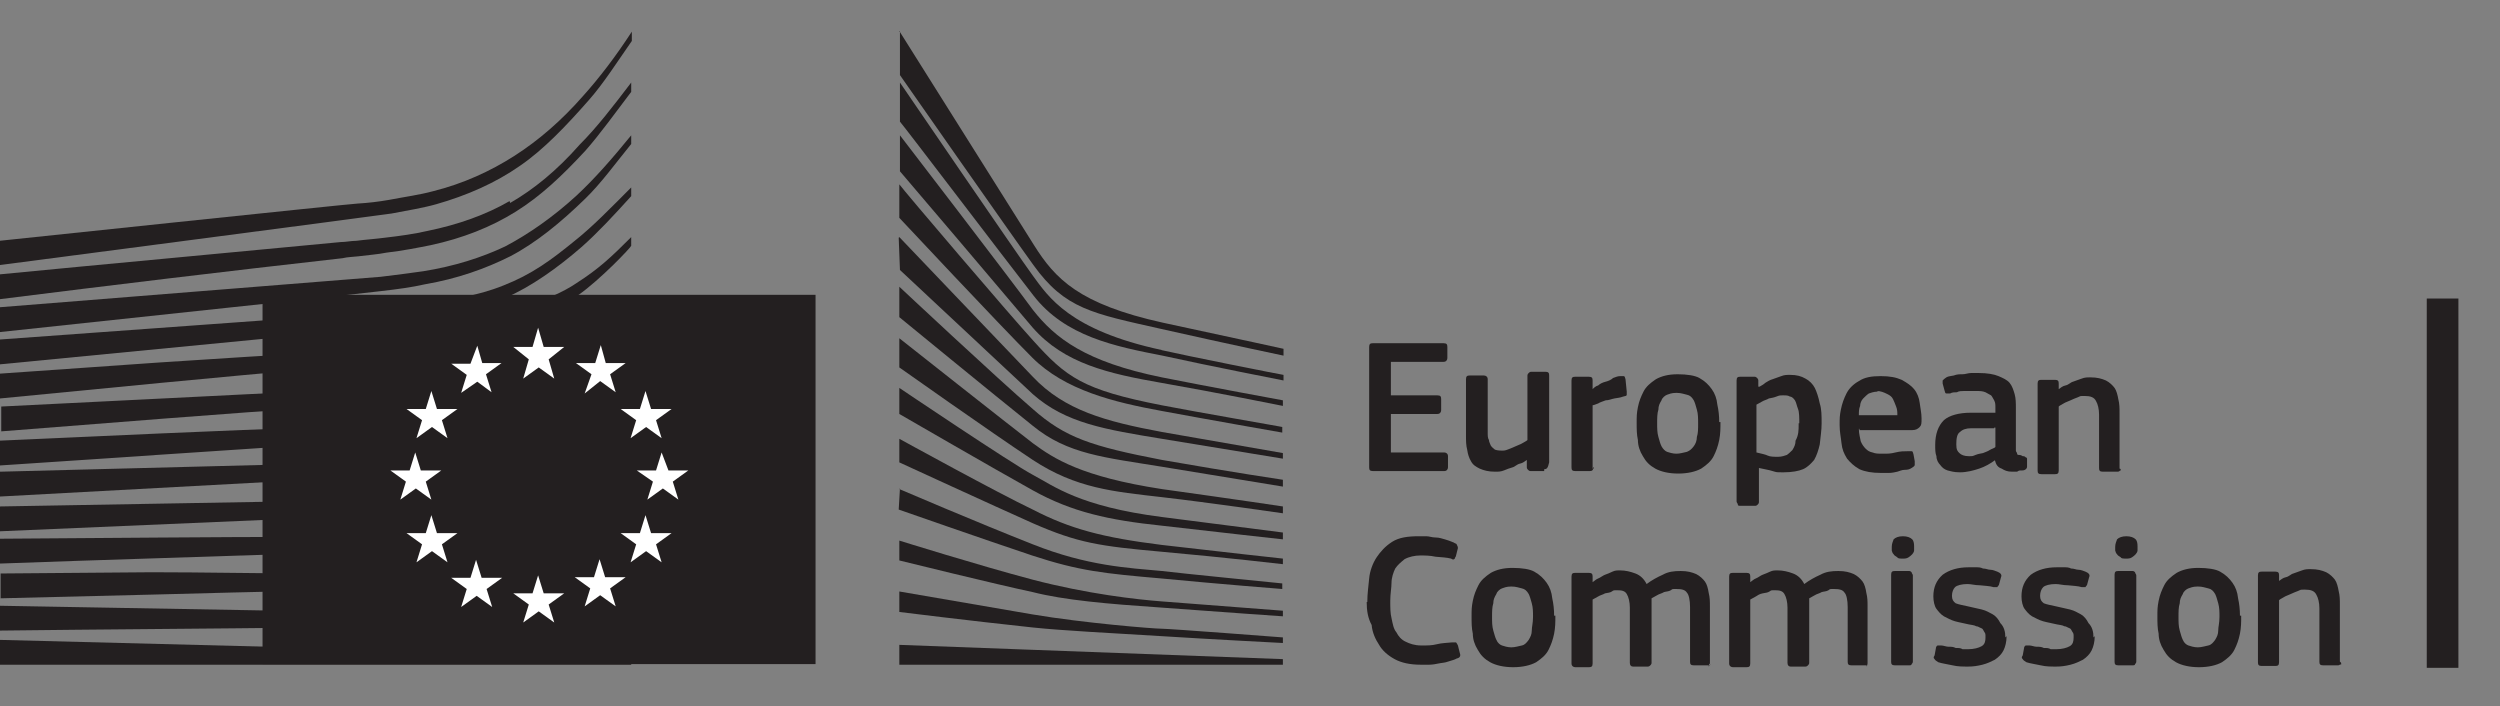 <svg viewBox="0 0 402.8 113.8" version="1.1" xmlns="http://www.w3.org/2000/svg" id="Layer_1">
  
  <rect x="0" y="0" width="402.8" height="113.8" fill="#808080" stroke="none"/>
  
  <defs>
    <style>
      .st0 {
        fill: #231f20;
      }

      .st1 {
        isolation: isolate;
      }

      .st2 {
        fill: #fff;
      }
    </style>
  </defs>
  <g id="Page-1">
    <g id="Version-2-menu">
      <g id="Site-header">
        <g id="logo-copy">
          <g id="Group-20">
            <g id="Group-18-Copy">
              <path d="M0,42.7s61.2-8,63.1-8.3c2.6-.5,5.1-.9,7.2-1.5,4.9-1.4,9.5-3.4,13.5-6.2,3.8-2.6,7.5-6.5,11.1-10.6,2.3-2.6,4.6-6.2,6.9-9.5v-1.5c-2.6,4-5.2,7.4-7.8,10.3-3.5,4-7.2,7.2-11.1,9.7s-8.3,4.5-13.1,5.7c-2.2.6-4.5.9-7.1,1.4-1.7.3-3.4.5-5.1.6-.8,0-57.7,6-57.7,6v4h.1Z" class="st0" id="Fill-40"></path>
              <path d="M82.1,32.4c-3.8,2.2-8.3,3.8-13.2,4.8-2.2.5-4.3.8-6.9,1.1-1.5.2-3.1.3-4.6.5-.8,0-1.7.2-2.5.2-18.8,1.8-37.4,3.5-54.9,5.2v4c17.5-2.2,36.5-4.5,55.2-6.6.8-.2,1.7-.2,2.5-.3,1.5-.2,3.1-.3,4.6-.6,2.6-.3,5.1-.8,7.1-1.2,5.1-1.1,9.7-2.9,13.7-5.4s7.4-5.7,11.2-9.8c2.3-2.6,4.9-6.2,7.4-9.5v-1.5c-2.9,3.8-5.5,7.2-8.3,10-3.7,4.2-7.4,7.2-11.2,9.4" class="st0" id="Fill-41"></path>
              <path d="M92.9,31.5c-3.7,3.4-7.7,6.2-11.5,8.2-3.8,1.8-8.2,3.2-13.2,4-2.2.3-4.3.6-6.9.9L0,49.5v4l54.3-5.8,7.1-.8c2.6-.3,4.9-.6,7.1-1.1,5.2-.9,9.7-2.5,13.7-4.5,4.2-2.2,8.2-5.5,12-9.2,2.6-2.5,4.9-5.7,7.5-8.9v-1.4c-3.1,3.8-5.8,6.9-8.8,9.7" class="st0" id="Fill-42"></path>
              <path d="M78.1,52.1c-3.5,2-6.2,3.2-11.2,3.7-3.1.3-6.2.5-9.2.6-1.5,0-2.9.2-4.5.3-9.2.5-18.3,1.1-27.5,1.7l-25.7,1.8v4l25.8-2.5c8.3-.8,18-1.7,27.5-2.5l6.9-.5c2.6-.2,4.9-.5,6.9-.8,5.2-.6,9.7-1.7,13.7-3.2,4.3-1.5,8.3-4.2,12.3-7.1,3.7-2.6,8.6-7.8,8.6-8v-1.4c-3.2,3.2-5.2,5.1-8.8,7.4-4.5,3.1-11.7,4.6-14.9,6.3" class="st0" id="Fill-43"></path>
              <path d="M79.4,59.8c-3.8,1.1-8.2,1.8-13.2,2.3-2,.2-4.3.3-6.8.5l-6.8.3c-16.9.8-33.8,1.7-52.4,2.6v4c17.8-1.4,35.2-2.8,52.8-4l6.8-.5c2.6-.2,4.8-.3,6.9-.6,5.2-.6,9.7-1.5,13.5-2.8,4.3-1.4,8.6-3.4,12.6-6,2.9-1.8,6-4.2,9.1-6.9h0c-3.4,2.9-6.6,3.5-9.8,5.5-4.2,2.5-8.3,4.3-12.6,5.5" class="st0" id="Fill-44"></path>
              <path d="M78.7,66.4c-3.8.9-8.2,1.5-13.2,1.8-2,.2-4.2.3-6.8.3l-6.8.3c-17.1.6-34.3,1.4-52,2.2v4c17.5-1.2,34.8-2.3,52.1-3.5l6.8-.5c2.6-.2,4.8-.3,6.8-.5,5.2-.5,9.5-1.2,13.5-2.3,4.5-1.2,8.8-2.9,12.9-5.1,3.2-1.7,6.3-3.7,9.5-6.2v-1.7c-3.5,2.6-6.9,4.6-10.3,6.3-4,2.2-8.3,3.7-12.6,4.8" class="st0" id="Fill-45"></path>
              <path d="M78.1,72.8c-3.8.8-8.2,1.2-13.2,1.4-2,.2-4,.2-6.6.3L0,76v4l51.7-2.8,6.8-.3c2.6-.2,4.8-.3,6.8-.5,5.2-.5,9.4-.9,13.4-1.8,4.5-.9,8.9-2.3,13.1-4.2,3.4-1.4,6.6-3.1,10.2-5.2v-1.5c-3.7,2.2-7.2,3.8-10.8,5.2-4.2,1.8-8.5,3.1-12.9,3.8" class="st0" id="Fill-46"></path>
              <path d="M77.7,79.3c-7.2.9-14.5,1.1-21.7,1.2-1.7,0-3.2,0-4.9.2L0,81.6v4l51.2-2.2c1.7,0,3.2-.2,4.9-.2,7.2-.3,14.6-.6,21.8-1.7,4.6-.8,9.1-1.8,13.1-3.2,3.4-1.1,6.9-2.6,10.5-4.5v-1.5c-3.7,1.7-7.5,3.2-11.1,4.3-3.8,1.1-8.2,2.2-12.8,2.6" class="st0" id="Fill-47"></path>
              <path d="M77.4,85.9c-6.8.6-13.5.6-20.3.6h-6.2c-16.9,0-33.8.2-50.9.3v4c16.3-.6,33.7-1.1,51.1-1.7,2,0,4.2-.2,6.2-.2,6.6-.2,13.5-.3,20.3-1.1,4.8-.5,9.1-1.2,13.2-2.3,3.5-.9,7.2-2.2,11.1-3.5v-1.4c-3.8,1.4-7.7,2.5-11.4,3.4-4.2.9-8.5,1.5-13.1,1.8" class="st0" id="Fill-48"></path>
              <path d="M77.1,92.4c-2.8.2-5.8.2-9.2.2h-3.8l-13.2-.2c-9.1,0-18-.2-26.5-.2l-24.3.2v4l24.5-.6c8.5-.2,17.4-.5,26.3-.6l13.2-.2c3.7,0,8.5-.2,13.2-.5s9.1-.8,13.2-1.4c3.7-.6,7.5-1.4,11.4-2.3v-1.4c-3.8.9-7.8,1.7-11.5,2.2-4.3.3-8.5.6-13.2.8" class="st0" id="Fill-49"></path>
              <path d="M63.8,98.7l-13.2-.2c-16.8-.3-33.5-.6-50.6-.9v4c16.3-.2,33.5-.3,50.6-.5l13.2-.2c4.5,0,8.8-.2,13.2-.3,9.1-.3,17.1-.9,24.8-2v-1.4c-7.5.8-15.7,1.2-24.8,1.4h-13.2" class="st0" id="Fill-50"></path>
              <path d="M101.7,105.7L0,103.1v4h101.7v-1.4Z" class="st0" id="Fill-51"></path>
              <path d="M92.6,38.8c-3.8,3.1-6.9,5.4-11.5,7.2-4.2,1.7-8.6,2.3-13.5,3.1-3.2.5-6.6,1.1-9.8,1.4-1.4.2-2.6.2-4,.3L0,54.7v4l53.7-5.2,6.9-.6c2.6-.3,4.9-.5,7.1-.9,5.2-.8,9.7-2.2,13.7-4,4.2-1.8,8.5-4.9,12.3-8.2,2.6-2.3,5.2-5.1,8-8.2v-1.4c-3.4,3.4-6.2,6.3-9.1,8.6" class="st0" id="Fill-52"></path>
              <path d="M144.9,5s18.3,29.1,21.7,34.5,7.2,9.5,20.8,12.5c13.5,2.9,19.4,4.2,19.4,4.2v1.1s-8.6-1.8-19.7-4.3c-11.1-2.5-15.5-3.2-20.6-10.3-4.2-5.8-21.5-30.6-21.5-30.6v-7.1Z" class="st0" id="Fill-53"></path>
              <path d="M144.9,38.2s16.6,17.4,21.5,22.5c5.1,5.4,11.7,7.2,20.8,8.9,8.6,1.5,19.5,3.4,19.5,3.4v.9s-10.3-1.7-19.5-3.2c-9.1-1.5-15.5-2.5-20.8-7.2-4.6-4.3-21.4-20-21.4-20l-.2-5.2h0Z" class="st0" id="Fill-54"></path>
              <path d="M144.9,46.2s15.8,14.8,21.5,19.7c5.2,4.6,9.4,6,20.8,8.2,11.4,2,19.5,3.2,19.5,3.2v1.1s-10.3-1.7-19.5-3.2-15.2-2-20.8-6.6c-6.5-5.2-21.5-17.5-21.5-17.5v-4.8h0Z" class="st0" id="Fill-55"></path>
              <path d="M144.9,54.5s18.1,14.3,21.5,16.9c3.4,2.5,7.8,5.4,20.8,7.4,12.9,1.8,19.5,2.8,19.5,2.8v1.1s-11.7-1.7-19.5-2.6-13.8-1.4-20.8-6c-6.8-4.5-21.5-14.9-21.5-14.9v-4.6h0Z" class="st0" id="Fill-56"></path>
              <path d="M144.9,62.5s18.1,12.2,21.5,14,7.5,5.1,20.8,6.8c13.2,1.7,19.5,2.5,19.5,2.5v1.1s-10.9-1.2-19.5-2.2c-8.6-.9-14.5-2.2-20.8-5.7s-21.5-12.3-21.5-12.3v-4.2Z" class="st0" id="Fill-57"></path>
              <path d="M144.9,70.7s16,8.8,21.5,11.4c6,3.1,11.2,4.5,20.8,5.7,9.4,1.1,19.5,2.2,19.5,2.2v.9s-9.4-1.1-19.5-2c-10-.9-13.5-1.4-20.8-4.6-6.5-2.9-21.5-9.8-21.5-9.8v-3.7h0Z" class="st0" id="Fill-58"></path>
              <path d="M144.9,78.8s12.6,5.4,21.5,8.9c8.8,3.5,15.4,3.8,20.8,4.3,2.3.3,19.4,2,19.4,2v.9s-10.2-.8-19.5-1.7c-9.2-.8-13.2-1.2-20.8-3.7-7.5-2.5-21.5-7.4-21.5-7.4l.2-3.4h0Z" class="st0" id="Fill-59"></path>
              <path d="M144.9,87.1s12.8,4,21.5,6.3c8.8,2.3,16.8,3.2,20.8,3.5s19.5,1.5,19.5,1.5v.9s-8.8-.6-19.5-1.4c-8.8-.6-15.7-1.2-20.8-2.5-5.7-1.2-21.5-5.1-21.5-5.1v-3.4.2Z" class="st0" id="Fill-60"></path>
              <path d="M144.9,95.3s10.5,1.8,21.5,3.7c8.3,1.4,19.5,2.3,20.8,2.3s19.5,1.4,19.5,1.4v.9s-11.7-.6-19.5-1.1c-8.2-.5-16.1-.9-20.8-1.4-10.3-1.1-21.5-2.5-21.5-2.5v-3.4h0Z" class="st0" id="Fill-61"></path>
              <path d="M144.9,103.9s16.5.6,21.5.8,40.3,1.5,40.3,1.5v.9h-61.8v-3.2Z" class="st0" id="Fill-62"></path>
              <path d="M187.2,56.4c-14.9-3.2-18.3-8.6-20.8-12s-21.4-31.1-21.4-31.1v6.3c.8.9,16.9,22.1,21.5,28,5.1,6.6,13.1,8.2,20.8,9.7,7.7,1.7,19.5,4,19.5,4v-.9c-.2,0-15.8-3.1-19.7-4" class="st0" id="Fill-63"></path>
              <path d="M187.2,60.8c-12.3-2.5-17.2-6.3-20.8-10.9-3.5-4.8-21.4-28.1-21.4-28.1v5.8c.8.9,17.1,20.1,21.4,25.2,5.1,5.8,12.2,7.4,20.8,8.9s19.5,3.7,19.5,3.7v-.9s-12.5-2.3-19.5-3.7" class="st0" id="Fill-64"></path>
              <path d="M187.2,65.3c-12.8-2.5-15.4-4.5-20.8-10.5-3.4-3.7-20.8-24.1-21.5-25.1v5.4s16.1,17.2,21.4,22.5,13.2,7.2,20.8,8.6c7.5,1.4,19.5,3.5,19.5,3.5v-.9c.2,0-14.3-2.5-19.4-3.5" class="st0" id="Fill-65"></path>
              <path d="M131.4,47.5H42.3v59.5h89.1v-59.5Z" class="st0" id="Fill-66"></path>
              <path d="M87.8,55.9h3.1l-2.5,2,.9,3.1-2.5-1.8-2.5,1.8.9-3.1-2.5-2h3.1l.9-3.1.9,3.1h.2Z" class="st2" id="Fill-67"></path>
              <path d="M87.8,95.6h3.1l-2.5,1.8.9,2.9-2.5-1.8-2.5,1.8.9-2.9-2.5-1.8h3.1l.9-2.9.9,2.9h.2Z" class="st2" id="Fill-68"></path>
              <path d="M97.7,93h3.1l-2.5,1.8.9,2.9-2.5-1.8-2.5,1.8.9-2.9-2.5-1.8h3.1l.9-2.9.9,2.9h.2Z" class="st2" id="Fill-69"></path>
              <path d="M97.7,58.5h3.1l-2.5,1.8.9,2.9-2.5-1.8-2.5,2,1.1-3.1-2.5-1.8h3.1l.9-2.9.8,2.9h0Z" class="st2" id="Fill-70"></path>
              <path d="M105.1,65.9h3.1l-2.5,1.8.9,2.9-2.5-1.8-2.5,1.8.9-2.9-2.5-1.8h3.1l.9-2.9.9,2.9h.2Z" class="st2" id="Fill-71"></path>
              <path d="M105.1,85.9h3.1l-2.5,1.8.9,2.9-2.5-1.8-2.5,1.8.9-2.9-2.5-1.8h3.1l.9-2.9.9,2.9h.2Z" class="st2" id="Fill-72"></path>
              <path d="M107.8,75.8h3.1l-2.5,1.8.9,2.9-2.5-1.8-2.5,1.8.9-2.9-2.6-1.8h3.1l.9-2.9,1.1,2.9h0Z" class="st2" id="Fill-73"></path>
              <path d="M77.7,58.5h3.1l-2.5,1.8.9,2.9-2.3-1.7-2.6,1.8.9-2.9-2.5-1.8h3.1l1.1-2.9s.8,2.8.8,2.8Z" class="st2" id="Fill-74"></path>
              <path d="M70.6,65.9h3.1l-2.5,1.8.9,2.9-2.5-1.8-2.5,1.8.9-2.9-2.5-1.8h3.1l.9-2.9.9,2.9h.2Z" class="st2" id="Fill-75"></path>
              <path d="M68,75.8h3.1l-2.5,1.8.9,2.9-2.5-1.8-2.5,1.8.9-2.9-2.5-1.8h3.1l.9-2.9.9,2.9h.2Z" class="st2" id="Fill-76"></path>
              <path d="M70.6,85.9h3.1l-2.5,1.8.9,2.9-2.5-1.8-2.5,1.8.9-2.9-2.5-1.8h3.1l.9-2.9.9,2.9h.2Z" class="st2" id="Fill-77"></path>
              <path d="M77.8,93.1h3.1l-2.5,1.8.9,2.9-2.5-1.8-2.5,1.8.9-2.9-2.5-1.8h3.1l.9-2.9.9,2.9h.2Z" class="st2" id="Fill-78"></path>
            </g>
          </g>
        </g>
      </g>
    </g>
  </g>
  <g class="st1">
    <path d="M220.6,55.9c0-.5.2-.6.6-.6h11.4c.5,0,.6.2.6.6v1.8c0,.3-.2.6-.6.6h-8.5v5.4h7.5c.5,0,.6.2.6.6v1.8c0,.3-.2.6-.6.6h-7.5v6.2h8.6c.3,0,.6.2.6.6v1.8c0,.3-.2.6-.6.6h-11.5c-.5,0-.6-.2-.6-.6v-19.5h0Z" class="st0"></path>
    <path d="M248.9,75.9h-2.2c-.2,0-.3,0-.5-.2s-.2-.3-.2-.5v-1.1h0c-.3.2-.6.5-1.1.6s-.8.5-1.2.6-.9.3-1.4.5-.9.2-1.4.2c-1.1,0-1.8-.2-2.5-.5-.6-.3-1.1-.6-1.4-1.2-.3-.5-.5-1.1-.6-1.8-.2-.8-.2-1.4-.2-2.3v-9.1c0-.5.2-.6.6-.6h2.3c.3,0,.6.2.6.6v8.6c0,.5,0,.9.2,1.2,0,.3.2.6.3.9.2.3.5.5.6.6s.6.2,1.1.2.6,0,1.1-.2.8-.3,1.2-.5.8-.3,1.1-.5.6-.3.8-.5v-10.3c0-.2,0-.3.2-.5s.3-.2.5-.2h2.2c.5,0,.6.2.6.6v14c-.2.8-.3,1.1-.8,1.1v.3Z" class="st0"></path>
    <path d="M256.7,75.3c0,.5-.2.6-.6.6h-2.3c-.5,0-.6-.2-.6-.6v-14c0-.5.2-.6.6-.6h2.2c.5,0,.6.2.6.6v1.4h0c.2-.2.5-.5.9-.6.3-.3.8-.5,1.2-.6s.9-.3,1.2-.6c.5-.2.8-.3,1.2-.3h.5c.2,0,.2.2.3.5l.2,2v.5c0,.2-.2.2-.6.3-.5.2-.9.2-1.4.3s-.9.3-1.4.3c-.5.2-.9.3-1.2.5-.5.2-.8.3-.9.3v10.2h.2v-.2Z" class="st0"></path>
    <path d="M277.2,68.1c0,.9,0,1.8-.2,2.8s-.5,1.8-.9,2.6-1.1,1.4-2,2c-.9.5-2.2.8-3.7.8s-2.8-.3-3.7-.8c-.9-.5-1.5-1.1-2-2-.5-.8-.8-1.7-.8-2.6-.2-.9-.2-1.8-.2-2.8s0-1.5.2-2.5.5-1.7.9-2.5,1.1-1.4,2-2c.9-.5,2-.8,3.5-.8s2.8.2,3.5.6c.9.5,1.5,1.1,2,1.8s.8,1.5.9,2.5c.2.9.3,1.8.3,2.8h.2ZM273.6,68.2c0-.8,0-1.5-.2-2.2s-.3-1.1-.5-1.5c-.3-.5-.6-.8-1.1-.9s-.9-.3-1.7-.3-1.2.2-1.5.3-.8.5-.9.9c-.3.5-.5.9-.5,1.5-.2.6-.2,1.4-.2,2.2s0,1.5.2,2.2.3,1.1.5,1.5.6.8.9.9.9.3,1.5.3,1.2-.2,1.7-.3c.5-.2.8-.5,1.1-.9s.5-.9.5-1.5c.2-.6.2-1.2.2-2.2Z" class="st0"></path>
    <path d="M293.5,68.2c0,1.2-.2,2.3-.3,3.4-.2.9-.5,1.8-.9,2.5-.5.6-1.1,1.2-1.8,1.5s-1.8.5-3.1.5-1.1,0-1.8-.2c-.6-.2-1.4-.3-2.2-.5h0v5.4c0,.2,0,.3-.2.5s-.3.2-.5.2h-2.2c-.3,0-.5,0-.5-.2s-.2-.3-.2-.5v-19.5c0-.5.2-.6.6-.6h2.2c.2,0,.3,0,.5.2s.2.3.2.5v.9h.2c.3-.2.6-.3.9-.6.3-.2.8-.5,1.2-.6.5-.2.9-.3,1.4-.5s.9-.2,1.4-.2c1.1,0,1.8.2,2.5.6.6.3,1.2.9,1.5,1.5s.6,1.5.8,2.5c.3.9.3,2,.3,3.2ZM289.9,68.2c0-.9,0-1.8-.2-2.3s-.3-1.1-.5-1.4-.5-.6-.8-.6c-.3-.2-.6-.2-1.1-.2s-.6,0-1.1.2c-.5.2-.8.2-1.2.3-.3.2-.8.3-1.1.5s-.6.3-.9.5v7.7c.8.2,1.4.3,1.8.5s1.1.2,1.7.2,1.1-.2,1.4-.3c.3-.2.6-.5.9-.8.3-.5.5-.9.5-1.5.5-.9.5-1.7.5-2.6v-.2Z" class="st0"></path>
    <path d="M299.5,69.1c0,.8.2,1.4.3,2,.2.5.5.9.8,1.2s.6.5,1.1.6c.5.2.9.2,1.7.2s1.2,0,2-.2,1.4-.2,2-.2h.6c.2,0,.2.2.3.5l.2,1.1v.6c0,.2-.2.3-.5.5s-.6.3-1.1.3-.8.2-1.2.3-.9.2-1.4.2h-1.2c-1.5,0-2.6-.2-3.5-.6-.9-.5-1.5-1.1-2-1.7-.5-.8-.8-1.5-.9-2.5s-.3-1.8-.3-2.9,0-1.5.2-2.5.5-1.8.9-2.6,1.1-1.5,2-2c.9-.6,2-.8,3.5-.8s2.5.2,3.4.6c.9.5,1.5.9,2,1.5s.8,1.4.9,2.2.3,1.7.3,2.5,0,1.1-.3,1.4-.6.5-1.2.5h-8.5v-.2h0ZM302.5,63.1c-.6,0-1.1.2-1.4.3-.3.2-.6.5-.9.8-.3.3-.5.8-.5,1.2-.2.5-.2.9-.2,1.5h6.2c0-.5,0-.9-.2-1.4s-.3-.8-.5-1.2-.5-.6-.9-.8c-.6-.3-1.1-.5-1.7-.5h.1Z" class="st0"></path>
    <path d="M321.5,74.1c-.8.6-1.7,1.1-2.6,1.4s-2,.6-3.1.6-1.5-.2-2-.3c-.6-.2-.9-.5-1.2-.9-.3-.3-.6-.8-.6-1.4-.2-.5-.2-1.1-.2-1.8,0-1.8.5-3.1,1.4-4,.9-.8,2.5-1.2,4.3-1.2h4v-.8c0-.5,0-.8-.2-1.2-.2-.3-.3-.6-.5-.8-.3-.2-.6-.3-.9-.5-.5-.2-.9-.2-1.5-.2h-2c-.3,0-.8,0-1.1.2-.3,0-.8,0-1.1.2h-.6c-.2,0-.2-.2-.3-.5l-.3-1.1v-.5c.2-.2.3-.3.6-.5s.8-.2,1.2-.3c.5-.2.9-.2,1.4-.2s.9-.2,1.4-.2h1.2c1.4,0,2.5.2,3.2.5s1.4.6,1.8,1.1.6,1.1.8,1.8c.2.7.2,1.5.2,2.3v6.8c0,.2.2.3.2.5s.2.2.3.2.3,0,.6.2c.2,0,.3,0,.5.2.2,0,.2.2.2.3v1.2c0,.3-.3.6-.8.6s-.5,0-.8.2h-.8c-.8,0-1.2-.2-1.7-.5-.6-.2-.9-.6-1.1-1.4h.1ZM321.3,69h-3.7c-.8,0-1.4.2-1.8.6-.5.3-.6,1.1-.6,2s.2,1.1.5,1.4.8.5,1.5.5.6,0,1.1-.2.8-.2,1.2-.3c.5-.2.8-.3,1.1-.5s.8-.3.9-.5v-3.1h-.2Z" class="st0"></path>
    <path d="M341.6,75.8c-.2.2-.3.2-.5.2h-2.3c-.5,0-.6-.2-.6-.6v-8.6c0-.9-.2-1.7-.5-2.2-.3-.6-.9-.8-1.8-.8s-.6,0-1.1.2c-.5.2-.8.3-1.2.5s-.8.3-1.1.5-.6.3-.8.5v10.3c0,.5-.2.6-.6.6h-2.2c-.5,0-.6-.2-.6-.6v-14c0-.5.2-.6.6-.6h2.2c.5,0,.6.2.6.6v.9h0c.3-.2.6-.5,1.1-.6s.8-.5,1.2-.6c.5-.2.9-.3,1.4-.5s.9-.2,1.4-.2c1.1,0,1.8.2,2.5.5.6.3,1.1.8,1.4,1.2s.5,1.2.6,1.8c.2.8.2,1.4.2,2.3v8.9c.2,0,.2.2.2.3h-.1Z" class="st0"></path>
  </g>
  <g class="st1">
    <path d="M220.3,97c0-1.4.2-2.6.3-3.8s.6-2.5,1.2-3.4c.6-.9,1.4-1.8,2.5-2.5s2.5-.9,4.3-.9h1.2c.5,0,.9.2,1.5.2s1.1.2,1.5.3.9.3,1.4.5c.3.2.5.2.5.3s.2.3.2.6l-.3,1.2c0,.2-.2.3-.2.5-.2.2-.3.2-.6,0-.8-.2-1.5-.2-2.5-.3-.9-.2-1.7-.2-2.5-.2s-1.8.2-2.5.6c-.6.5-1.1.9-1.5,1.5-.3.6-.6,1.5-.6,2.3s-.2,1.8-.2,2.9,0,2,.2,2.8c.2.9.3,1.7.8,2.3.3.6.8,1.2,1.5,1.5.6.3,1.4.6,2.5.6s1.7,0,2.5-.2,1.5-.2,2.5-.3h.6c.1.1.2.3.3.5l.3,1.2c.2.5,0,.8-.5.9-.3.2-.8.3-1.4.5-.5.2-1.1.2-1.5.3s-1.1.2-1.5.2h-1.4c-1.7,0-3.1-.3-4.2-.9s-2-1.4-2.5-2.3c-.6-.9-1.1-2-1.2-3.2-.6-1.1-.8-2.3-.8-3.7h0Z" class="st0"></path>
    <path d="M250.6,99.3c0,.9,0,1.8-.2,2.8s-.5,1.8-.9,2.6-1.1,1.4-2,2c-.9.5-2.2.8-3.7.8s-2.8-.3-3.7-.8-1.5-1.1-2-2c-.5-.8-.8-1.7-.8-2.6-.2-.9-.2-1.8-.2-2.8s0-1.5.2-2.5.5-1.7.9-2.5,1.1-1.4,2-2c.9-.5,2-.8,3.5-.8s2.8.2,3.5.6c.9.5,1.5,1.1,2,1.8s.8,1.5.9,2.5c.2.9.3,1.8.3,2.8h.2ZM247,99.4c0-.8,0-1.5-.2-2.2s-.3-1.1-.5-1.5c-.3-.5-.6-.8-1.1-.9s-.9-.3-1.7-.3-1.2.2-1.5.3-.8.5-.9.9c-.3.5-.5.9-.5,1.5-.2.6-.2,1.4-.2,2.2s0,1.5.2,2.2.3,1.1.5,1.5c.2.5.6.8.9.9s.9.3,1.5.3,1.2-.2,1.7-.3.8-.5,1.1-.9c.3-.5.5-.9.5-1.5s.2-1.2.2-2.2Z" class="st0"></path>
    <path d="M275.6,107c0,.2-.2.2-.5.2h-2.2c-.5,0-.6-.2-.6-.6v-8.8c0-1.1-.2-2-.5-2.3-.3-.5-.9-.6-1.7-.6s-.6,0-.9.2-.8.2-1.1.3c-.3.2-.8.3-1.1.5s-.6.3-.9.5v10.3c0,.2,0,.3-.2.5s-.3.2-.5.2h-2.3c-.3,0-.5-.2-.5-.6v-8.9c0-.9-.2-1.7-.5-2.2s-.8-.6-1.5-.6-.6,0-.9.2-.6.2-1.1.3c-.3.2-.8.3-1.1.5s-.6.3-.9.5v10.3c0,.5-.2.6-.6.6h-2.2c-.3,0-.6-.2-.6-.6v-14c0-.5.2-.6.6-.6h2.2c.5,0,.6.2.6.6v.9h0c.3-.2.6-.5.9-.6s.8-.5,1.1-.6.8-.3,1.2-.5.8-.2,1.2-.2c.9,0,1.7.2,2.5.5s1.4.9,1.8,1.7c.8-.6,1.7-1.1,2.6-1.5.9-.5,1.8-.6,2.9-.6s1.8.2,2.5.5c.6.3,1.1.8,1.4,1.2s.5,1.1.6,1.8c.2.8.2,1.4.2,2.2v9.2c-.2.2-.2.3-.2.5l.3-.4Z" class="st0"></path>
    <path d="M301,107c0,.2-.2.2-.5.2h-2.2c-.5,0-.6-.2-.6-.6v-8.8c0-1.1-.2-2-.5-2.3-.3-.5-.9-.6-1.7-.6s-.6,0-.9.2-.8.2-1.1.3c-.3.2-.8.3-1.1.5s-.6.3-.9.5v10.3c0,.2,0,.3-.2.5s-.3.2-.5.2h-2.3c-.3,0-.5-.2-.5-.6v-8.9c0-.9-.2-1.7-.5-2.2s-.8-.6-1.5-.6-.6,0-.9.2-.6.2-1.1.3-.8.3-1.1.5-.6.3-.9.5v10.3c0,.5-.2.6-.6.6h-2.2c-.3,0-.6-.2-.6-.6v-14c0-.5.2-.6.6-.6h2.2c.5,0,.6.2.6.6v.9h0c.3-.2.6-.5.9-.6s.8-.5,1.1-.6c.5-.2.8-.3,1.2-.5s.8-.2,1.2-.2c.9,0,1.7.2,2.5.5s1.4.9,1.8,1.7c.8-.6,1.7-1.1,2.6-1.5.9-.5,1.8-.6,2.9-.6s1.8.2,2.5.5c.6.3,1.1.8,1.4,1.2s.5,1.1.6,1.8c.2.8.2,1.4.2,2.2v9.2c0,.2-.2.3-.2.5l.3-.4Z" class="st0"></path>
    <path d="M308.4,87.9v.8c0,.2-.2.5-.3.6-.2.2-.3.3-.6.5s-.6.2-.9.2c-.5,0-.8,0-.9-.2-.3-.2-.5-.3-.6-.5-.2-.2-.2-.3-.3-.6v-.6c0-.5.2-.9.3-1.2.3-.3.8-.5,1.5-.5s1.2.2,1.5.5c.2.2.3.6.3,1.1h0ZM308.2,106.5c0,.2,0,.3-.2.5,0,.2-.2.2-.5.2h-2.2c-.5,0-.6-.2-.6-.6v-14c0-.5.2-.6.6-.6h2.2c.2,0,.3,0,.5.2,0,.2.2.3.2.5v14-.2Z" class="st0"></path>
    <path d="M323.3,102.5c0,.9-.2,1.7-.5,2.3s-.8,1.1-1.4,1.5c-.6.3-1.2.6-2,.8s-1.5.3-2.3.3-1.7,0-2.5-.2c-.9-.2-1.7-.3-2.3-.5-.3-.2-.5-.3-.6-.5-.2-.2-.2-.3,0-.6l.2-1.1c0-.3.2-.5.3-.5h.6c.3,0,.8.2,1.1.2.5,0,.8,0,1.2.2.5,0,.8,0,1.1.2h.9c.9,0,1.7-.2,2.2-.5s.6-.8.6-1.4,0-.6-.2-.9-.2-.5-.5-.6-.5-.3-.8-.3c-.3-.2-.8-.2-1.2-.3-.8-.2-1.5-.3-2.2-.5s-1.2-.5-1.8-.8c-.5-.3-.9-.8-1.2-1.2s-.5-1.2-.5-2c0-1.5.5-2.6,1.5-3.5,1.1-.8,2.5-1.2,4.2-1.2h1.1c.5,0,.8,0,1.2.2.5,0,.8.2,1.2.2s.8.2,1.1.3c.5.2.8.5.6.9l-.3,1.1c0,.2-.2.3-.3.5h-.6c-.6-.2-1.4-.2-2.2-.3-.8,0-1.4-.2-2-.2-.9,0-1.7.2-2,.5s-.5.8-.5,1.4.2.9.6,1.2c.5.2,1.1.3,2,.5.8.2,1.4.3,2.2.5s1.2.5,1.8.8c.5.3.9.8,1.2,1.4.6.6.8,1.4.8,2.3l.2-.2Z" class="st0"></path>
    <path d="M337.5,102.5c0,.9-.2,1.7-.5,2.3s-.8,1.1-1.4,1.5c-.6.3-1.2.6-2,.8s-1.5.3-2.3.3-1.7,0-2.5-.2c-.9-.2-1.7-.3-2.3-.5-.3-.2-.5-.3-.6-.5-.2-.2-.2-.3,0-.6l.2-1.1c0-.3.2-.5.3-.5h.6c.3,0,.8.2,1.1.2.5,0,.8,0,1.2.2.5,0,.8,0,1.1.2h.9c.9,0,1.7-.2,2.2-.5s.6-.8.6-1.4,0-.6-.2-.9-.2-.5-.5-.6-.5-.3-.8-.3c-.3-.2-.8-.2-1.2-.3-.8-.2-1.5-.3-2.2-.5s-1.2-.5-1.8-.8c-.5-.3-.9-.8-1.2-1.2s-.5-1.2-.5-2c0-1.5.5-2.6,1.5-3.5,1.1-.8,2.5-1.2,4.2-1.2h1.1c.5,0,.8,0,1.2.2.5,0,.8.2,1.2.2s.8.2,1.1.3c.5.2.8.5.6.9l-.3,1.1c0,.2-.2.3-.3.5h-.6c-.6-.2-1.4-.2-2.2-.3-.8,0-1.4-.2-2-.2-.9,0-1.7.2-2,.5s-.5.8-.5,1.4.2.9.6,1.2c.5.2,1.1.3,2,.5.8.2,1.4.3,2.2.5s1.2.5,1.8.8c.5.3.9.8,1.2,1.4.6.6.8,1.4.8,2.3l.2-.2Z" class="st0"></path>
    <path d="M344.4,87.9v.8c0,.2-.2.5-.3.6-.2.2-.3.3-.6.5s-.6.2-.9.2c-.5,0-.8,0-.9-.2-.3-.2-.5-.3-.6-.5-.2-.2-.2-.3-.3-.6v-.6c0-.5.2-.9.3-1.2.3-.3.8-.5,1.5-.5s1.2.2,1.5.5c.2.2.3.6.3,1.1h0ZM344.2,106.5c0,.2,0,.3-.2.5,0,.2-.2.2-.5.2h-2.2c-.5,0-.6-.2-.6-.6v-14c0-.5.2-.6.6-.6h2.2c.2,0,.3,0,.5.2,0,.2.2.3.2.5v14-.2Z" class="st0"></path>
    <path d="M361.1,99.3c0,.9,0,1.8-.2,2.8s-.5,1.8-.9,2.6-1.1,1.4-2,2c-.9.5-2.2.8-3.7.8s-2.8-.3-3.7-.8-1.5-1.1-2-2c-.5-.8-.8-1.7-.8-2.6-.2-.9-.2-1.8-.2-2.8s0-1.5.2-2.5.5-1.7.9-2.5,1.1-1.4,2-2c.9-.5,2-.8,3.5-.8s2.8.2,3.5.6c.9.5,1.5,1.1,2,1.8s.8,1.5.9,2.5c.2.9.3,1.8.3,2.8h.2ZM357.6,99.4c0-.8,0-1.5-.2-2.2s-.3-1.1-.5-1.5c-.3-.5-.6-.8-1.1-.9s-.9-.3-1.7-.3-1.2.2-1.5.3-.8.5-.9.9c-.3.5-.5.9-.5,1.5-.2.6-.2,1.4-.2,2.2s0,1.5.2,2.2.3,1.1.5,1.5c.2.5.6.8.9.9s.9.3,1.5.3,1.2-.2,1.7-.3.8-.5,1.1-.9c.3-.5.5-.9.5-1.5s.2-1.2.2-2.2Z" class="st0"></path>
    <path d="M377.1,107c-.2.2-.3.2-.5.2h-2.3c-.5,0-.6-.2-.6-.6v-8.6c0-.9-.2-1.7-.5-2.2-.3-.6-.9-.8-1.8-.8s-.6,0-1.1.2-.8.3-1.2.5-.8.3-1.1.5-.6.3-.8.5v10c0,.5-.2.6-.6.6h-2.2c-.5,0-.6-.2-.6-.6v-14c0-.5.2-.6.6-.6h2.2c.5,0,.6.2.6.6v.9h0c.3-.2.6-.5,1.1-.6s.8-.5,1.2-.6c.5-.2.9-.3,1.4-.5s.9-.2,1.4-.2c1.1,0,1.8.2,2.5.5.6.3,1.1.8,1.4,1.2s.5,1.2.6,1.8c.2.8.2,1.4.2,2.3v9.1c.3.2.2.3.2.5h-.1Z" class="st0"></path>
  </g>
  <rect height="59.5" width="5.1" y="48.1" x="391" class="st0"></rect>
</svg>